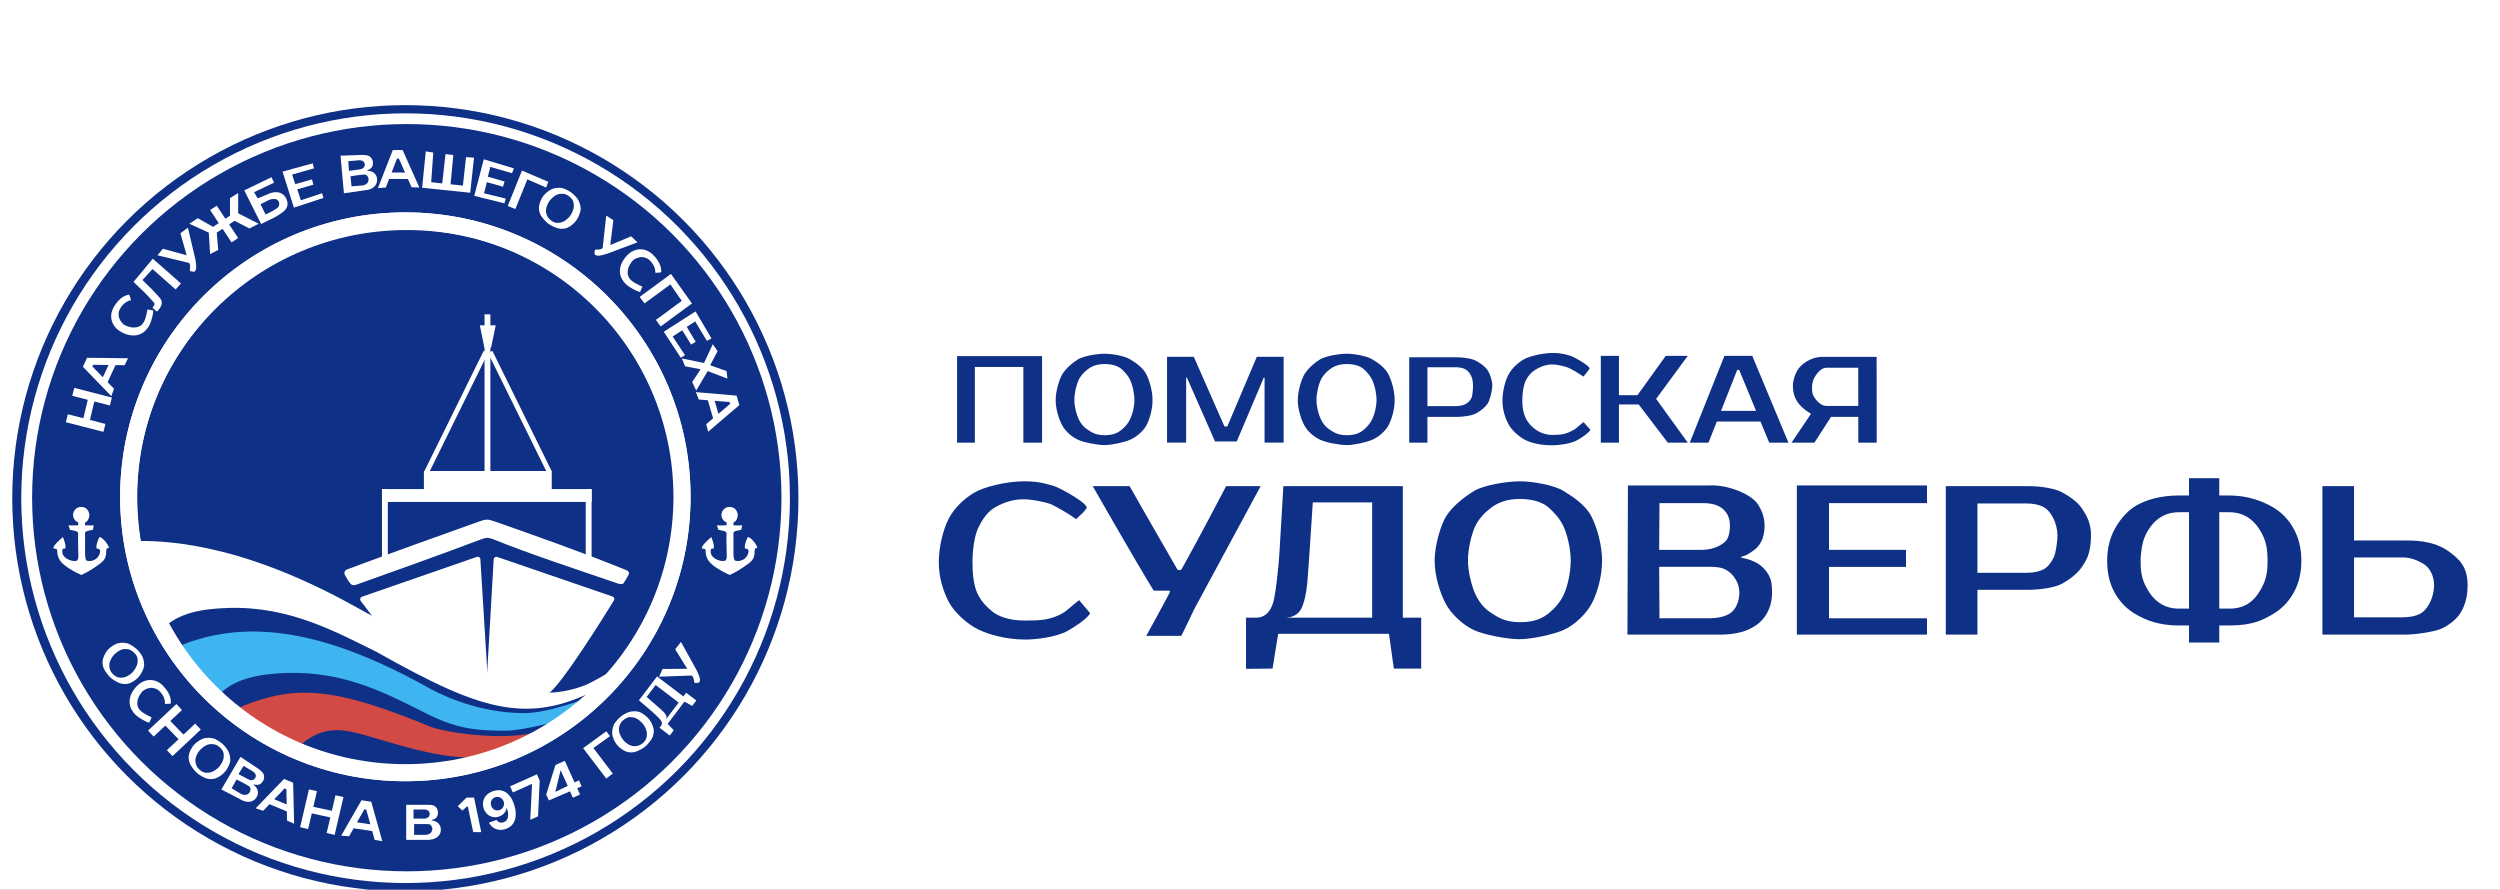 <svg width="281" height="100" viewBox="0 0 281 100" fill="none" xmlns="http://www.w3.org/2000/svg">
<rect x="0" y="0" width="281" height="100" fill="#808080" stroke="none"/>
<g clip-path="url(#clip0_1380_359)">
<rect width="281" height="100" fill="white"/>
<path d="M117.128 40.028V49.756H115.027V41.247H109.574V49.756H107.575V40.028H117.128Z" fill="#0F3087"/>
<path d="M131.177 40.103H134.182L137.63 47.934H137.95L141.268 40.103H144.28V49.747H142.137V42.442H142.049L139.009 49.62H136.57L133.41 42.442H133.322V49.747H131.177V40.103Z" fill="#0F3087"/>
<path d="M158.397 49.756V40.158H163.73C164.466 40.158 165.434 40.292 165.917 40.56C166.4 40.828 166.917 41.174 167.209 41.617C167.479 42.028 167.734 42.761 167.734 43.339C167.734 43.921 167.454 44.995 167.213 45.358C166.916 45.805 166.413 46.186 165.926 46.457C165.443 46.725 164.477 46.858 163.744 46.858H159.463V45.649H163.615C164.08 45.649 164.457 45.569 164.746 45.409C165.035 45.246 165.248 45.024 165.383 44.744C165.519 44.464 165.568 43.696 165.568 43.339C165.568 42.982 165.5 42.545 165.365 42.268C165.229 41.991 165.015 41.67 164.723 41.513C164.434 41.356 164.052 41.277 163.578 41.277H160.442V49.756H158.397Z" fill="#0F3087"/>
<path d="M178.644 41.467C178.354 41.881 178.267 41.991 177.968 42.33C177.43 41.931 176.583 41.467 176.328 41.351C176.073 41.236 175.175 40.976 174.511 40.964C173.657 40.948 172.921 41.34 172.49 41.614C172.063 41.888 171.724 42.29 171.475 42.819C171.228 43.349 171.105 44.265 171.105 45.029C171.105 45.798 171.228 46.447 171.475 46.977C171.724 47.506 172.106 47.893 172.49 48.198C172.875 48.503 173.575 48.888 174.511 48.888C175.591 48.888 176.074 48.77 176.893 48.313C177.187 48.148 177.574 47.755 177.99 47.443C178.232 47.738 178.459 47.95 178.771 48.313C178.552 48.7 177.704 49.238 177.288 49.472C176.48 49.927 175.031 50.052 174.511 50.052C173.169 50.052 172.144 49.797 171.475 49.472C170.794 49.142 169.891 48.354 169.522 47.628C169.155 46.901 168.877 46.035 168.877 45.029C168.877 44.019 169.157 42.882 169.526 42.159C169.895 41.433 170.557 40.827 171.197 40.439C171.837 40.048 173.334 39.679 174.511 39.674C175.564 39.674 176.069 39.864 176.526 39.998C176.902 40.108 178.882 41.203 178.644 41.467Z" fill="#0F3087"/>
<path d="M187.457 49.753L184.188 45.459H181.97V49.753H179.93V39.998H181.97V44.424H184.045L187.23 39.998H189.704L186.149 44.834L189.704 49.753H187.457Z" fill="#0F3087"/>
<path d="M192.035 49.753H189.931L193.826 39.998H196.954L201.02 49.753H198.859L195.479 41.572H195.264L192.035 49.753ZM192.266 46.183H198.342V47.383H192.266V46.183Z" fill="#0F3087"/>
<path d="M210.942 49.753H208.874L208.865 41.335H205.286C204.518 41.335 203.884 42.434 203.791 42.805C203.748 42.976 203.67 43.179 203.67 43.563C203.67 43.946 203.701 44.218 203.791 44.407C203.971 44.787 204.563 45.626 205.286 45.626H210.144V46.854H204.628C203.898 46.854 203.258 46.328 202.902 46.067C202.472 45.75 202.123 45.359 201.88 44.922C201.64 44.482 201.52 43.973 201.52 43.394C201.52 42.813 201.727 42.17 201.967 41.727C202.207 41.28 202.558 40.945 203.069 40.624C203.497 40.356 204.172 40.112 204.779 40.112H210.933L210.942 49.753ZM203.939 45.943L206.164 46.307L203.939 49.753H201.372L203.939 45.943Z" fill="#0F3087"/>
<path d="M156.759 44.96C156.759 45.97 156.47 47.024 156.1 47.75C155.731 48.473 154.952 49.113 154.247 49.426C153.624 49.702 152.197 50.028 151.381 50.028C150.562 50.028 149.041 49.736 148.38 49.426C147.675 49.095 146.941 48.476 146.572 47.75C146.203 47.024 145.871 45.967 145.871 44.96C145.871 43.951 146.286 42.605 146.619 42.066C147.031 41.399 147.74 40.779 148.38 40.392C149.023 40.001 150.562 39.759 151.381 39.759C152.197 39.759 153.607 40.001 154.247 40.392C154.89 40.779 155.69 41.339 156.059 42.066C156.428 42.789 156.759 43.951 156.759 44.96ZM154.722 44.96C154.722 44.191 154.496 43.244 154.247 42.718C154.001 42.189 153.638 41.823 153.312 41.518C152.986 41.213 152.377 40.918 151.381 40.918C150.548 40.918 149.954 41.14 149.463 41.518C149.1 41.798 148.697 42.189 148.448 42.718C148.201 43.244 147.974 44.191 147.974 44.96C147.974 45.73 148.201 46.57 148.448 47.099C148.697 47.625 149.036 48.026 149.463 48.299C149.891 48.57 150.34 48.916 151.381 48.916C152.422 48.916 152.91 48.609 153.289 48.299C153.622 48.028 154.001 47.625 154.247 47.099C154.496 46.57 154.722 45.73 154.722 44.96Z" fill="#0F3087"/>
<path d="M129.545 44.96C129.545 45.97 129.256 47.024 128.886 47.75C128.517 48.473 127.738 49.113 127.033 49.426C126.41 49.702 124.983 50.028 124.167 50.028C123.349 50.028 121.828 49.736 121.166 49.426C120.461 49.095 119.727 48.476 119.358 47.75C118.989 47.024 118.657 45.967 118.657 44.96C118.657 43.951 119.072 42.605 119.405 42.066C119.817 41.399 120.526 40.779 121.166 40.392C121.809 40.001 123.349 39.759 124.167 39.759C124.983 39.759 126.393 40.001 127.033 40.392C127.677 40.779 128.476 41.339 128.845 42.066C129.214 42.789 129.545 43.951 129.545 44.96ZM127.508 44.96C127.508 44.191 127.283 43.244 127.033 42.718C126.787 42.189 126.424 41.823 126.098 41.518C125.772 41.213 125.163 40.918 124.167 40.918C123.334 40.918 122.74 41.14 122.249 41.518C121.886 41.798 121.483 42.189 121.234 42.718C120.988 43.244 120.76 44.191 120.76 44.96C120.76 45.73 120.988 46.57 121.234 47.099C121.483 47.625 121.822 48.026 122.249 48.299C122.677 48.57 123.126 48.916 124.167 48.916C125.208 48.916 125.696 48.609 126.075 48.299C126.408 48.028 126.787 47.625 127.033 47.099C127.283 46.57 127.508 45.73 127.508 44.96Z" fill="#0F3087"/>
<path d="M180.073 62.999C180.073 64.727 179.578 66.531 178.946 67.774C178.314 69.012 176.941 70.282 175.735 70.817C174.669 71.289 172.187 71.847 170.791 71.847C169.39 71.847 166.787 71.347 165.655 70.817C164.448 70.251 163.086 69.017 162.454 67.774C161.822 66.531 161.255 64.722 161.255 62.999C161.255 61.272 161.964 58.969 162.535 58.046C163.24 56.904 164.598 55.844 165.694 55.18C166.795 54.511 169.429 54.098 170.83 54.098C172.226 54.098 174.64 54.511 175.735 55.18C176.836 55.844 178.243 56.803 178.875 58.046C179.507 59.283 180.073 61.272 180.073 62.999ZM176.548 62.999C176.548 61.683 176.162 60.063 175.735 59.162C175.314 58.256 174.693 57.63 174.135 57.108C173.577 56.586 172.534 56.082 170.83 56.082C169.405 56.082 168.387 56.461 167.548 57.108C166.927 57.587 166.237 58.256 165.81 59.162C165.389 60.063 164.999 61.683 164.999 62.999C164.999 64.316 165.428 65.918 165.849 66.824C166.276 67.724 166.855 68.409 167.587 68.878C168.319 69.341 169.087 69.933 170.869 69.933C172.651 69.933 173.486 69.408 174.135 68.878C174.704 68.413 175.353 67.724 175.774 66.824C176.201 65.918 176.548 64.316 176.548 62.999Z" fill="#0F3087"/>
<path d="M122.113 57.143C121.62 57.847 121.473 57.783 120.964 58.359C120.05 57.681 118.612 56.892 118.179 56.696C117.746 56.501 116.221 56.14 115.092 56.12C113.642 56.093 112.392 56.678 111.66 57.143C110.933 57.608 110.358 58.476 109.934 59.375C109.516 60.274 109.307 61.897 109.307 63.194C109.307 64.501 109.441 65.798 109.859 66.697C110.282 67.596 110.93 68.254 111.584 68.772C112.238 69.29 113.502 69.749 115.092 69.749C116.927 69.749 118.037 69.708 119.427 68.932C119.928 68.653 120.585 67.985 121.292 67.455C121.703 67.956 122.004 68.317 122.535 68.932C122.163 69.591 120.723 70.504 120.016 70.902C118.643 71.674 116.182 71.887 115.298 71.887C113.018 71.887 111.071 71.294 109.934 70.742C108.778 70.181 107.244 68.843 106.616 67.609C105.994 66.375 105.521 64.903 105.521 63.194C105.521 61.479 105.997 59.548 106.624 58.319C107.252 57.085 108.375 56.056 109.463 55.397C110.55 54.733 113.092 54.106 115.092 54.098C116.88 54.098 117.74 54.42 118.514 54.647C119.154 54.835 122.517 56.696 122.113 57.143Z" fill="#0F3087"/>
<path d="M218.707 71.331V54.64H227.982C229.261 54.64 230.945 54.873 231.785 55.339C232.625 55.804 233.524 56.406 234.031 57.177C234.501 57.892 235.028 58.743 235.028 60.172C235.028 62.266 234.45 63.055 234.031 63.687C233.515 64.465 232.647 65.123 231.801 65.594C230.961 66.059 229.28 66.292 228.006 66.292H220.561V64.383H227.781C228.59 64.383 229.245 64.244 229.748 63.966C230.251 63.682 230.621 63.102 230.856 62.615C231.092 62.128 231.259 60.793 231.259 60.172C231.259 59.551 231.06 58.791 230.824 58.309C230.589 57.827 230.217 57.269 229.708 56.996C229.205 56.723 228.541 56.587 227.717 56.587H222.263V71.331H218.707Z" fill="#0F3087"/>
<path d="M261.038 54.64V71.331H270.314C271.593 71.331 273.334 71.027 274.12 70.775C274.905 70.524 276.001 69.746 276.508 68.975C276.978 68.261 277.36 67.228 277.36 65.799C277.36 63.705 276.462 62.897 275.323 62.038C273.531 60.689 271.127 60.75 270.338 60.75H262.893V62.66H270.113C270.921 62.66 271.685 62.953 272.359 63.356C273.403 63.98 273.591 65.178 273.591 65.799C273.591 66.42 273.391 67.18 273.156 67.662C272.92 68.144 272.548 68.702 272.04 68.975C271.537 69.248 270.873 69.385 270.049 69.385H264.594V54.64H261.038Z" fill="#0F3087"/>
<path d="M132.775 71.473H128.839C128.839 71.473 131.288 67.016 131.413 66.715C131.413 66.715 131.601 66.389 131.413 66.389C130.691 66.389 130.264 66.389 129.675 66.389C127.453 62.766 122.821 54.643 122.821 54.643H126.968C126.968 54.643 129.675 59.419 132.299 63.944C132.404 64.125 132.733 64.127 132.835 63.944C134.923 60.196 137.814 54.643 137.814 54.643H141.696L134.243 68.447C133.987 69.027 132.775 71.473 132.775 71.473Z" fill="#0F3087"/>
<path d="M140.053 75.176V69.424H141.203C142.551 69.424 143.042 68.141 143.198 67.357C143.332 66.69 143.428 66.023 143.481 65.554C143.635 64.203 143.751 63.194 143.842 61.574L144.251 54.643L157.679 54.643V69.424H159.741V75.15H156.667L156.121 71.24H143.666L143.035 75.15L140.053 75.176ZM144.481 69.424L154.229 69.424V56.469H147.558C147.558 56.469 147.299 60.341 147.225 61.574C147.152 62.807 147.008 64.673 146.936 65.554C146.863 66.436 146.603 67.868 146.203 68.524C145.87 69.071 145.253 69.424 144.481 69.424Z" fill="#0F3087"/>
<path d="M182.925 71.331L182.979 54.563C182.979 54.563 188.544 54.563 192.11 54.563C194.068 54.441 196.902 55.489 197.673 56.804C198.077 57.492 198.339 58.219 198.339 59.082C198.339 59.809 198.206 60.423 197.939 60.923C197.672 61.417 197.38 61.689 196.931 61.99C196.488 62.286 196.319 62.425 195.785 62.562C195.678 62.589 195.696 62.717 195.785 62.717C195.994 62.717 196.637 62.861 197.293 63.181C197.865 63.462 198.403 63.945 198.766 64.576C199.13 65.207 199.175 65.732 199.175 66.635C199.175 67.527 198.964 68.328 198.544 69.039C198.129 69.743 197.487 70.303 196.618 70.718C195.749 71.127 194.638 71.331 193.285 71.331H182.925ZM186.525 69.496H191.975C193.236 69.496 194.139 69.251 194.685 68.763C195.23 68.274 195.503 67.368 195.503 66.635C195.503 66.084 195.364 65.578 195.085 65.118C194.807 64.658 194.443 64.28 193.925 64.007C193.414 63.734 192.679 63.706 191.975 63.706H186.491L186.525 69.496ZM186.491 61.803C186.491 61.803 189.426 61.803 191.307 61.803C192.748 61.803 193.79 61.104 194.068 60.695C194.352 60.28 194.444 59.645 194.444 59.082C194.444 58.361 194.242 57.772 193.736 57.283C193.23 56.794 192.455 56.55 191.409 56.55H186.525L186.491 61.803Z" fill="#0F3087"/>
<path d="M201.967 71.331V54.563L216.593 54.563V56.55L205.58 56.55V61.803H214.234V63.72L205.58 63.72V69.496L216.593 69.496V71.331L201.967 71.331Z" fill="#0F3087"/>
<path d="M244.919 55.691H250.57C252.682 55.691 254.328 56.358 255.356 56.943C256.39 57.523 257.2 58.338 257.785 59.389C258.376 60.435 258.672 61.651 258.672 63.037C258.672 64.412 258.376 65.619 257.785 66.659C257.2 67.699 256.39 68.511 255.356 69.097C254.328 69.676 253.236 70.304 250.579 70.304H244.919C242.592 70.304 241.194 69.679 240.16 69.105C239.125 68.525 238.313 67.719 237.722 66.685C237.137 65.65 236.844 64.443 236.844 63.062C236.844 61.67 237.14 60.449 237.731 59.398C238.322 58.346 239.131 57.382 240.16 56.797C241.194 56.212 242.789 55.691 244.919 55.691ZM244.919 57.574C243.155 57.574 241.924 58.53 241.118 60.229C240.81 60.879 240.606 62.08 240.606 63.062C240.606 64.023 240.688 64.882 241.118 65.773C241.925 67.448 243.132 68.41 244.919 68.41H250.587C252.474 68.41 253.56 67.443 254.363 65.773C254.795 64.876 254.874 64.003 254.874 63.037C254.874 62.065 254.791 61.132 254.363 60.229C253.559 58.532 252.328 57.574 250.57 57.574H244.919ZM249.446 53.747V72.224H246.042V53.747H249.446Z" fill="#0F3087"/>
<circle cx="45.56" cy="56.001" r="44.184" fill="#0F3087"/>
<ellipse cx="45.589" cy="55.997" rx="43.199" ry="43.256" fill="white"/>
<ellipse cx="45.723" cy="55.94" rx="42.113" ry="41.996" fill="#0F3087"/>
<ellipse cx="45.56" cy="55.841" rx="32.057" ry="31.968" fill="white"/>
<ellipse cx="45.729" cy="55.928" rx="30.343" ry="30.071" fill="#0F3087"/>
<path d="M20.223 73.113C21.977 75.839 23.186 75.374 24.392 77.615C26.238 75.77 29.099 75.24 32.215 75.142C39.263 74.921 44.166 77.805 48.557 79.945C51.752 81.502 53.838 81.627 56.882 81.627C58.43 81.627 62.03 80.748 63.369 80.328C63.9 80.161 66.163 78.906 66.163 78.906C66.163 78.906 61.849 80.653 58.912 80.653C55.774 80.653 51.596 79.864 47.418 77.467C34.245 70.198 26.238 70.641 20.223 73.113Z" fill="#3EB5F1" stroke="#3EB5F1"/>
<path d="M27.214 79.925C28.968 82.651 31.627 81.699 32.833 83.94C34.678 82.095 36.428 81.409 38.591 81.603C41.466 81.861 47.571 84.655 53.102 84.655C55.343 84.655 57.808 84.065 58.442 83.94C59.417 83.749 64.469 81.836 60.384 82.807C55.946 83.862 49.577 82.716 48.176 82.138C37.467 77.717 33.228 77.453 27.214 79.925Z" fill="#D24A43" stroke="#D24A43"/>
<path d="M77.618 55.841C77.618 73.497 63.265 87.809 45.56 87.809C27.856 87.809 13.503 73.497 13.503 55.841C13.503 38.186 27.856 23.873 45.56 23.873C63.265 23.873 77.618 38.186 77.618 55.841ZM15.426 55.841C15.426 72.438 28.918 85.891 45.56 85.891C62.203 85.891 75.695 72.438 75.695 55.841C75.695 39.245 62.203 25.791 45.56 25.791C28.918 25.791 15.426 39.245 15.426 55.841Z" fill="white"/>
<path d="M64.759 24.799C64.503 25.142 64.137 25.426 63.827 25.579C63.518 25.731 63.091 25.751 62.772 25.678C62.49 25.614 61.923 25.362 61.646 25.155C61.368 24.947 60.925 24.462 60.779 24.189C60.623 23.898 60.531 23.501 60.59 23.161C60.649 22.82 60.805 22.377 61.06 22.035C61.316 21.692 61.799 21.34 62.049 21.242C62.358 21.12 62.756 21.089 63.072 21.12C63.39 21.151 63.974 21.459 64.252 21.667C64.529 21.874 64.947 22.314 65.065 22.609C65.185 22.904 65.314 23.297 65.255 23.638C65.197 23.977 65.015 24.456 64.759 24.799ZM64.067 24.282C64.262 24.02 64.426 23.642 64.475 23.399C64.525 23.157 64.495 22.941 64.462 22.755C64.428 22.568 64.296 22.313 63.958 22.061C63.675 21.849 63.416 21.774 63.154 21.778C62.96 21.781 62.723 21.811 62.504 21.928C62.287 22.044 61.97 22.308 61.774 22.569C61.579 22.83 61.443 23.174 61.392 23.416C61.344 23.658 61.357 23.88 61.433 24.081C61.51 24.282 61.574 24.513 61.928 24.777C62.282 25.042 62.525 25.061 62.733 25.052C62.915 25.044 63.145 25.004 63.363 24.888C63.582 24.771 63.871 24.543 64.067 24.282Z" fill="white"/>
<path d="M72.946 80.831C73.213 81.165 73.396 81.591 73.466 81.93C73.535 82.267 73.446 82.685 73.295 82.975C73.161 83.231 72.774 83.717 72.504 83.933C72.233 84.149 71.651 84.454 71.35 84.527C71.029 84.603 70.622 84.592 70.307 84.449C69.993 84.306 69.603 84.043 69.337 83.71C69.07 83.375 68.852 82.82 68.82 82.553C68.78 82.222 68.851 81.83 68.961 81.532C69.071 81.232 69.517 80.745 69.788 80.529C70.059 80.313 70.59 80.02 70.906 79.98C71.221 79.939 71.634 79.913 71.949 80.056C72.263 80.198 72.68 80.496 72.946 80.831ZM72.271 81.369C72.068 81.114 71.743 80.86 71.521 80.752C71.299 80.641 71.082 80.616 70.894 80.601C70.705 80.586 70.425 80.65 70.095 80.913C69.819 81.133 69.68 81.364 69.618 81.619C69.571 81.808 69.541 82.044 69.599 82.285C69.656 82.525 69.831 82.899 70.034 83.154C70.238 83.409 70.535 83.627 70.757 83.737C70.979 83.846 71.197 83.889 71.411 83.867C71.624 83.843 71.865 83.839 72.21 83.564C72.555 83.289 72.635 83.058 72.679 82.855C72.718 82.677 72.737 82.443 72.679 82.204C72.622 81.962 72.475 81.624 72.271 81.369Z" fill="white"/>
<path d="M15.55 76.127C15.26 76.442 14.866 76.687 14.543 76.808C14.22 76.927 13.793 76.903 13.483 76.798C13.21 76.705 12.671 76.396 12.416 76.162C12.161 75.926 11.771 75.398 11.654 75.111C11.529 74.806 11.478 74.402 11.572 74.069C11.665 73.737 11.866 73.312 12.155 72.998C12.445 72.683 12.961 72.383 13.22 72.311C13.54 72.221 13.939 72.232 14.25 72.295C14.563 72.358 15.113 72.725 15.368 72.96C15.622 73.194 15.992 73.675 16.08 73.981C16.169 74.287 16.257 74.691 16.163 75.023C16.071 75.355 15.84 75.812 15.55 76.127ZM14.915 75.542C15.136 75.302 15.337 74.942 15.411 74.706C15.486 74.471 15.478 74.252 15.464 74.063C15.45 73.874 15.345 73.607 15.035 73.321C14.775 73.082 14.526 72.98 14.264 72.957C14.071 72.94 13.833 72.946 13.603 73.04C13.375 73.133 13.032 73.362 12.81 73.602C12.589 73.842 12.419 74.17 12.344 74.406C12.27 74.641 12.261 74.863 12.315 75.072C12.371 75.279 12.412 75.516 12.736 75.815C13.061 76.114 13.301 76.159 13.508 76.171C13.69 76.182 13.924 76.166 14.152 76.072C14.382 75.979 14.693 75.782 14.915 75.542Z" fill="white"/>
<path d="M25.229 86.813C24.939 87.128 24.545 87.374 24.221 87.494C23.898 87.613 23.472 87.589 23.162 87.484C22.889 87.391 22.35 87.082 22.096 86.848C21.84 86.612 21.45 86.084 21.333 85.797C21.208 85.492 21.157 85.088 21.251 84.755C21.344 84.423 21.545 83.998 21.834 83.684C22.124 83.369 22.64 83.069 22.899 82.997C23.219 82.907 23.618 82.918 23.929 82.981C24.242 83.044 24.791 83.411 25.047 83.646C25.301 83.88 25.671 84.361 25.759 84.667C25.848 84.973 25.936 85.377 25.842 85.71C25.75 86.041 25.519 86.499 25.229 86.813ZM24.593 86.228C24.815 85.988 25.016 85.628 25.09 85.392C25.165 85.156 25.157 84.938 25.143 84.749C25.129 84.561 25.024 84.293 24.714 84.007C24.454 83.768 24.205 83.666 23.943 83.643C23.75 83.626 23.512 83.632 23.282 83.726C23.054 83.819 22.711 84.049 22.489 84.288C22.268 84.528 22.098 84.856 22.023 85.091C21.949 85.327 21.94 85.549 21.994 85.758C22.05 85.965 22.09 86.202 22.415 86.501C22.74 86.8 22.98 86.845 23.187 86.857C23.369 86.868 23.603 86.852 23.831 86.758C24.061 86.665 24.372 86.468 24.593 86.228Z" fill="white"/>
<path d="M11.624 48.542L7.398 47.455L7.627 46.562L9.371 47.01L9.867 44.938L8.123 44.489L8.352 43.598L12.578 44.685L12.349 45.577L10.603 45.127L10.108 47.2L11.854 47.649L11.624 48.542Z" fill="white"/>
<path d="M16.639 82.119L19.822 79.133L20.453 79.806L19.14 81.038L20.624 82.566L21.937 81.334L22.567 82.006L19.385 84.992L18.755 84.32L20.07 83.087L18.585 81.558L17.271 82.791L16.639 82.119Z" fill="white"/>
<path d="M33.735 92.973L34.728 88.724L35.627 88.933L35.217 90.687L37.3 91.136L37.71 89.383L38.606 89.592L37.613 93.841L36.716 93.632L37.127 91.877L35.044 91.427L34.633 93.183L33.735 92.973Z" fill="white"/>
<path d="M43.366 21.075L42.479 21.145L44.148 16.868L45.255 16.868L47.139 21.075L46.265 21.05L44.831 17.823L44.621 17.823L43.366 21.075ZM43.337 19.394L46.135 19.398L46.163 20.118L43.366 20.114L43.337 19.394Z" fill="white"/>
<path d="M12.815 43.694L12.507 44.529L9.32 41.224L9.783 40.218L14.393 40.266L14.005 41.05L10.474 41.003L10.386 41.194L12.815 43.694ZM11.276 43.017L12.45 40.478L13.115 40.753L11.942 43.292L11.276 43.017Z" fill="white"/>
<path d="M29.58 91.132L28.735 90.853L31.927 87.554L32.948 87.982L33.06 92.59L32.263 92.229L32.188 88.699L31.994 88.618L29.58 91.132ZM30.203 89.571L32.782 90.656L32.53 91.33L29.951 90.245L30.203 89.571Z" fill="white"/>
<path d="M39.238 93.996L38.351 93.934L40.631 89.949L41.726 90.112L42.971 94.551L42.109 94.397L41.166 90.995L40.958 90.963L39.238 93.996ZM39.457 92.329L42.224 92.744L42.146 93.46L39.38 93.045L39.457 92.329Z" fill="white"/>
<path d="M78.534 44.904L78.217 44.073L82.791 44.47L83.103 45.533L79.596 48.525L79.374 47.679L82.067 45.395L82.007 45.193L78.534 44.904ZM80.138 44.404L80.922 47.089L80.24 47.319L79.456 44.633L80.138 44.404Z" fill="white"/>
<path d="M14.51 33.108C14.616 33.358 14.635 33.358 14.722 33.734C13.926 33.898 13.526 34.616 13.412 34.88C13.322 35.087 13.321 35.413 13.357 35.611C13.393 35.809 13.636 36.383 14.134 36.601C14.623 36.815 15.173 36.905 15.661 36.685C16.391 36.354 16.447 35.251 16.58 34.784C16.796 34.822 16.899 34.838 17.223 34.896C17.223 35.426 16.965 36.169 16.854 36.426C16.7 36.783 16.417 37.131 16.133 37.343C15.85 37.553 15.521 37.674 15.144 37.704C14.767 37.733 14.361 37.653 13.926 37.465C13.489 37.276 13.153 37.032 12.918 36.736C12.683 36.439 12.546 36.115 12.508 35.764C12.442 35.166 12.646 34.651 13.054 34.105C13.467 33.554 13.926 33.224 14.51 33.108Z" fill="white"/>
<path d="M19.203 79.075C18.933 79.112 18.928 79.131 18.543 79.117C18.592 78.307 18.001 77.734 17.776 77.555C17.6 77.415 17.285 77.329 17.084 77.313C16.884 77.295 16.267 77.381 15.926 77.806C15.593 78.222 15.363 78.73 15.45 79.258C15.579 80.049 16.63 80.39 17.047 80.64C16.954 80.838 16.912 80.934 16.772 81.232C16.259 81.094 15.609 80.652 15.39 80.478C15.085 80.236 14.822 79.873 14.691 79.544C14.562 79.216 14.531 78.866 14.6 78.494C14.669 78.123 14.852 77.752 15.147 77.381C15.443 77.008 15.765 76.747 16.112 76.597C16.46 76.447 16.808 76.399 17.157 76.453C17.751 76.544 18.196 76.874 18.617 77.41C19.043 77.952 19.242 78.482 19.203 79.075Z" fill="white"/>
<path d="M74.32 30.601C74.051 30.645 74.047 30.664 73.661 30.66C73.689 29.849 73.084 29.291 72.854 29.119C72.674 28.983 72.357 28.905 72.156 28.894C71.955 28.882 71.34 28.984 71.011 29.418C70.689 29.843 70.472 30.357 70.573 30.882C70.723 31.669 71.782 31.983 72.205 32.221C72.118 32.422 72.078 32.519 71.946 32.82C71.43 32.696 70.769 32.272 70.545 32.103C70.234 31.869 69.961 31.513 69.822 31.188C69.684 30.863 69.644 30.514 69.703 30.141C69.763 29.768 69.936 29.392 70.221 29.013C70.507 28.633 70.822 28.363 71.165 28.204C71.509 28.045 71.856 27.988 72.206 28.033C72.802 28.109 73.256 28.427 73.691 28.952C74.13 29.483 74.344 30.006 74.32 30.601Z" fill="white"/>
<path d="M17.646 35.029L17.137 34.583C17.233 34.455 17.388 34.306 17.368 34.136C17.359 34.06 17.137 33.807 16.961 33.635C16.785 33.463 16.593 33.202 16.298 32.924L15.006 31.688L17.175 29.078L20.334 31.86L19.742 32.534L17.138 30.24L16.014 31.476L17.089 32.534C17.441 32.873 17.646 33.146 17.883 33.396C18.109 33.635 18.208 33.831 18.185 34.081C18.163 34.33 18.035 34.586 17.804 34.85L17.646 35.029Z" fill="white"/>
<path d="M22.046 30.187C21.962 30.495 21.924 30.577 21.638 30.526C21.352 30.474 21.308 30.501 21.352 30.187C21.428 29.637 21.236 29.552 21.236 29.552L17.696 28.694L18.308 27.961L20.981 28.694L20.276 26.214L21.123 25.596C21.123 25.596 21.933 28.989 21.962 29.151C21.991 29.313 22.099 29.991 22.046 30.187Z" fill="white"/>
<path d="M78.673 76.322C78.676 76.641 78.661 76.73 78.372 76.758C78.083 76.786 78.048 76.824 78.005 76.509C77.93 75.96 77.722 75.93 77.722 75.93L74.082 76.061L74.472 75.191L77.244 75.173L75.893 72.976L76.542 72.152C76.542 72.152 78.24 75.199 78.312 75.347C78.384 75.496 78.671 76.119 78.673 76.322Z" fill="white"/>
<path d="M67.216 28.742C66.9 28.698 66.814 28.67 66.828 28.38C66.842 28.09 66.81 28.05 67.127 28.053C67.682 28.059 67.741 27.857 67.741 27.857L68.138 24.236L68.944 24.749L68.593 27.542L70.945 26.56L71.651 27.237C71.651 27.237 68.389 28.476 68.232 28.526C68.075 28.575 67.417 28.77 67.216 28.742Z" fill="white"/>
<path d="M24.362 23.116L26.771 26.755L26.025 27.249L23.616 23.61L24.362 23.116ZM23.616 28.559L23.468 26.148L21.284 25.15L22.231 24.523L23.948 25.498L25.851 24.24L25.851 22.271L26.771 21.692L26.771 23.975L29.078 25.15L28.035 25.68L26.364 24.819L24.362 26.148L24.527 28.088L23.616 28.559Z" fill="white"/>
<path d="M29.345 25.178L27.456 21.395L30.513 19.922L30.812 20.529L28.561 21.601L28.967 22.301L30.072 21.841C30.382 21.69 30.674 21.61 30.948 21.601C31.223 21.59 31.466 21.646 31.677 21.768C31.889 21.891 32.055 22.076 32.176 22.324C32.297 22.57 32.342 22.817 32.312 23.066C32.281 23.314 32.112 23.552 31.91 23.736C31.708 23.92 31.122 24.309 30.812 24.461L29.345 25.178ZM29.849 24.106L30.486 23.795C30.634 23.723 31.181 23.4 31.257 23.297C31.333 23.192 31.375 23.082 31.383 22.967C31.393 22.85 31.371 22.738 31.319 22.631C31.243 22.475 31.034 22.364 30.874 22.364C30.713 22.364 30.472 22.363 30.25 22.472L29.287 22.956L29.849 24.106Z" fill="white"/>
<path d="M33.035 23.338L31.757 19.29L35.154 18.355L35.285 18.924L32.834 19.624L33.181 20.7L35.062 20.164L35.228 20.751L33.416 21.282L33.815 22.51L36.198 21.714L36.353 22.248L33.035 23.338Z" fill="white"/>
<path d="M53.306 22.013L54.378 17.905L57.751 18.922L57.56 19.473L55.111 18.761L54.833 19.857L56.71 20.404L56.539 20.989L54.722 20.475L54.407 21.727L56.848 22.321L56.695 22.855L53.306 22.013Z" fill="white"/>
<path d="M74.606 37.29L78.181 35.001L79.969 38.036L79.454 38.311L78.138 36.127L77.191 36.743L78.198 38.418L77.675 38.732L76.689 37.122L75.609 37.827L76.999 39.92L76.523 40.209L74.606 37.29Z" fill="white"/>
<path d="M38.657 21.724L38.275 17.497L40.387 17.424C40.707 17.399 41.166 17.423 41.387 17.497C41.608 17.571 41.879 17.845 41.919 18.25C41.952 18.57 41.801 18.829 41.688 18.917C41.577 19.003 41.465 19.084 41.316 19.128C41.26 19.144 41.294 19.203 41.349 19.201C41.515 19.195 41.674 19.228 41.825 19.299C41.977 19.37 42.104 19.476 42.206 19.617C42.308 19.757 42.367 19.929 42.383 20.132C42.4 20.352 42.358 20.553 42.257 20.734C42.157 20.914 41.999 21.063 41.785 21.18C41.57 21.297 41.3 21.368 40.974 21.393L38.657 21.724ZM39.516 20.945L40.718 20.847C40.974 20.828 41.153 20.703 41.264 20.6C41.374 20.497 41.439 20.276 41.427 20.119C41.418 20.004 41.381 19.905 41.316 19.822C41.251 19.739 41.13 19.608 40.974 19.617C40.244 19.658 39.394 19.822 39.394 19.822L39.516 20.945ZM39.218 19.201L40.387 19.045C40.513 19.035 40.623 19.006 40.718 18.956C40.813 18.905 40.886 18.839 40.937 18.756C40.989 18.673 41.011 18.577 41.002 18.468C40.991 18.319 40.925 18.202 40.806 18.119C40.689 18.036 40.528 18.002 40.324 18.018L39.148 18.119L39.218 19.201Z" fill="white"/>
<path d="M24.882 88.736L27.03 85.076L28.791 86.245C29.066 86.411 29.425 86.698 29.562 86.887C29.698 87.075 29.759 87.456 29.556 87.809C29.396 88.088 29.123 88.211 28.981 88.216C28.84 88.221 28.702 88.222 28.555 88.172C28.5 88.153 28.493 88.22 28.539 88.251C28.678 88.342 28.788 88.461 28.869 88.606C28.952 88.753 28.994 88.913 28.995 89.087C28.996 89.261 28.944 89.435 28.838 89.609C28.724 89.798 28.573 89.937 28.386 90.025C28.199 90.114 27.985 90.143 27.742 90.113C27.5 90.084 27.239 89.984 26.959 89.815L24.882 88.736ZM26.034 88.603L27.068 89.222C27.288 89.355 27.507 89.358 27.656 89.339C27.806 89.319 27.987 89.177 28.068 89.042C28.128 88.944 28.155 88.842 28.151 88.737C28.147 88.631 28.124 88.454 27.992 88.371C27.375 87.979 26.588 87.618 26.588 87.618L26.034 88.603ZM26.806 87.011L27.848 87.564C27.956 87.629 28.063 87.669 28.168 87.684C28.276 87.698 28.374 87.686 28.463 87.649C28.554 87.612 28.627 87.546 28.684 87.453C28.762 87.324 28.776 87.192 28.727 87.055C28.68 86.919 28.569 86.798 28.394 86.692L27.379 86.09L26.806 87.011Z" fill="white"/>
<path d="M45.657 94.401L45.657 90.458H47.833C48.154 90.458 48.545 90.457 48.76 90.548C48.974 90.638 49.223 90.933 49.232 91.34C49.239 91.662 49.07 91.908 48.95 91.987C48.832 92.064 48.715 92.136 48.563 92.168C48.506 92.181 48.535 92.242 48.59 92.244C48.756 92.251 48.912 92.296 49.057 92.378C49.203 92.46 49.322 92.576 49.413 92.725C49.503 92.872 49.549 93.048 49.549 93.252C49.549 93.473 49.491 93.67 49.376 93.843C49.263 94.014 49.094 94.15 48.871 94.251C48.648 94.351 48.373 94.401 48.047 94.401L45.657 94.401ZM46.546 93.843L47.833 93.837C48.09 93.837 48.279 93.726 48.397 93.632C48.514 93.538 48.596 93.322 48.596 93.165C48.596 93.05 48.567 92.949 48.509 92.861C48.451 92.773 48.34 92.633 48.184 92.63C47.453 92.614 46.546 92.63 46.546 92.63V93.843ZM46.48 92.014H47.643C47.769 92.014 47.881 91.993 47.979 91.951C48.079 91.908 48.157 91.847 48.214 91.768C48.272 91.69 48.301 91.596 48.301 91.486C48.301 91.336 48.245 91.215 48.133 91.123C48.022 91.031 47.864 90.985 47.66 90.985L46.48 90.995V92.014Z" fill="white"/>
<path d="M47.857 17.012L48.7 17.15L48.465 20.479L49.708 20.618L50.074 17.319L50.952 17.426L50.644 20.714L52.029 20.866L52.385 17.657L53.279 17.723L52.852 21.663L47.446 21.108L47.857 17.012Z" fill="white"/>
<path d="M61.631 20.438L61.381 21.078L59.275 20.159L57.925 23.499L57.069 23.153L58.67 19.173L61.631 20.438Z" fill="white"/>
<path d="M68.146 82.197L68.567 82.739L66.7 84.076L68.876 86.947L68.141 87.505L65.543 84.091L68.146 82.197Z" fill="white"/>
<path d="M77.777 34.108L74.261 36.693L73.721 35.958L76.633 33.818L75.35 31.968L72.439 34.108L71.898 33.373L75.414 30.789L77.777 34.108Z" fill="white"/>
<path d="M80.657 39.47L79.834 41.034L79.847 41.065L81.662 41.704L81.765 42.56L79.545 41.709L78.253 43.904L77.8 42.942L78.728 41.532L78.714 41.501L77.002 41.171L76.641 40.291L79.136 40.8L80.115 38.683L80.657 39.47Z" fill="white"/>
<path d="M53.285 89.651L54.09 93.529L53.187 93.529L52.597 90.716L52.516 90.621L51.975 91.105L51.451 90.621L52.434 89.651L53.285 89.651Z" fill="white"/>
<path d="M59.606 92.145L59.799 88.139L59.787 88.112L57.641 89.072L57.333 88.383L60.351 87.034L60.663 87.732L60.475 91.757L59.606 92.145Z" fill="white"/>
<path d="M61.691 89.968L61.395 89.304L62.431 85.987L63.004 85.732L63.343 86.453L63.004 86.604L62.431 88.97L62.445 89.001L65.074 87.708L65.375 88.383L61.691 89.968ZM64.388 89.663L63.985 88.761L63.87 88.46L62.696 85.869L63.486 85.517L65.194 89.304L64.388 89.663Z" fill="white"/>
<path d="M55.416 88.925C55.628 88.851 55.844 88.816 56.065 88.819C56.287 88.821 56.502 88.874 56.711 88.976C56.92 89.077 57.115 89.241 57.294 89.467C57.475 89.692 57.631 89.99 57.762 90.363C57.883 90.713 57.953 91.039 57.969 91.342C57.986 91.643 57.955 91.915 57.876 92.157C57.796 92.4 57.671 92.608 57.499 92.78C57.327 92.951 57.114 93.081 56.859 93.17C56.584 93.265 56.322 93.297 56.075 93.264C55.827 93.23 55.607 93.144 55.414 93.004C55.222 92.864 55.073 92.683 54.965 92.461L55.825 92.162C55.911 92.301 56.022 92.393 56.158 92.439C56.294 92.483 56.441 92.478 56.599 92.423C56.867 92.33 57.031 92.142 57.089 91.86C57.147 91.577 57.106 91.231 56.965 90.823L56.937 90.832C56.917 90.975 56.87 91.108 56.796 91.231C56.721 91.353 56.624 91.462 56.505 91.556C56.387 91.649 56.252 91.722 56.101 91.775C55.858 91.86 55.621 91.878 55.391 91.83C55.161 91.782 54.956 91.678 54.777 91.516C54.597 91.355 54.463 91.145 54.374 90.889C54.276 90.613 54.254 90.345 54.308 90.084C54.362 89.823 54.483 89.592 54.671 89.389C54.86 89.185 55.109 89.031 55.416 88.925ZM55.66 89.607C55.525 89.654 55.415 89.728 55.332 89.83C55.249 89.93 55.196 90.046 55.172 90.176C55.15 90.306 55.163 90.438 55.211 90.571C55.258 90.707 55.33 90.819 55.426 90.907C55.524 90.993 55.636 91.05 55.762 91.079C55.888 91.106 56.019 91.096 56.153 91.049C56.253 91.014 56.34 90.963 56.413 90.895C56.486 90.828 56.542 90.75 56.582 90.662C56.623 90.573 56.647 90.478 56.653 90.379C56.659 90.279 56.645 90.18 56.611 90.082C56.564 89.952 56.492 89.844 56.393 89.756C56.295 89.668 56.182 89.61 56.053 89.581C55.924 89.552 55.793 89.561 55.66 89.607Z" fill="white"/>
<path d="M75.282 82.676L74.131 81.803L74.306 81.573C74.51 81.303 74.328 81.01 74.195 80.86C74.082 80.732 73.964 80.611 73.878 80.529C73.631 80.293 73.447 80.117 73.136 79.852L71.812 78.718L73.852 76.032L76.808 78.277L77.122 77.864L78.267 78.734L77.8 79.349L76.935 78.864L75.043 81.356L75.73 82.076L75.282 82.676ZM74.804 80.917L76.284 78.967L73.693 76.999L72.68 78.334C72.68 78.334 73.415 78.974 73.65 79.176C73.886 79.378 74.237 79.69 74.403 79.838C74.568 79.987 74.815 80.256 74.885 80.436C74.944 80.585 74.921 80.762 74.804 80.917Z" fill="white"/>
<path d="M11.173 60.366C10.786 61.157 10.781 61.67 10.913 61.67C11.044 61.67 11.307 61.708 11.247 62.053C11.056 63.142 9.785 63.192 9.673 62.941C9.53 62.62 9.56 62.189 9.56 61.283C9.556 60.944 9.573 60.499 9.56 59.903C9.56 59.67 10.167 59.616 10.438 59.553L10.537 59.048C10.278 59.048 9.843 59.066 9.56 59.048V58.727C9.872 58.626 10.046 58.217 10.046 57.881C10.046 57.657 9.892 57.325 9.73 57.189C9.567 57.053 9.357 56.978 9.117 56.978C8.847 56.978 8.647 57.073 8.478 57.242C8.309 57.412 8.213 57.642 8.213 57.881C8.213 58.269 8.458 58.599 8.802 58.727L8.779 59.048C8.496 59.066 7.956 59.048 7.696 59.048L7.869 59.553C8.14 59.617 8.748 59.67 8.779 59.903C8.766 60.5 8.783 60.944 8.779 61.283C8.779 62.067 8.884 62.676 8.721 62.941C8.527 63.258 7.072 62.941 6.995 62.053C6.995 61.57 7.118 61.67 7.279 61.67C7.402 61.67 7.439 61.283 7.072 60.366C7.072 60.366 5.757 61.446 6.052 61.67C6.308 61.67 6.432 61.708 6.432 61.869C6.432 62.764 6.792 63.248 7.696 63.849C8.426 64.335 9.151 64.625 9.151 64.625C9.151 64.625 9.807 64.335 10.537 63.849C11.669 63.097 11.938 62.872 11.938 61.939C11.938 61.731 11.998 61.598 12.189 61.598C12.432 61.598 11.608 60.366 11.173 60.366Z" fill="white"/>
<path d="M84.053 60.366C83.665 61.157 83.66 61.67 83.792 61.67C83.924 61.67 84.186 61.708 84.126 62.053C83.936 63.142 82.665 63.192 82.552 62.941C82.409 62.62 82.439 62.189 82.439 61.283C82.436 60.944 82.453 60.499 82.439 59.903C82.439 59.67 83.047 59.616 83.318 59.553L83.417 59.048C83.157 59.048 82.723 59.066 82.439 59.048V58.727C82.752 58.626 82.926 58.217 82.926 57.881C82.926 57.657 82.772 57.325 82.609 57.189C82.447 57.053 82.237 56.978 81.996 56.978C81.726 56.978 81.527 57.073 81.357 57.242C81.188 57.412 81.093 57.642 81.093 57.881C81.093 58.269 81.338 58.599 81.681 58.727L81.659 59.048C81.375 59.066 80.835 59.048 80.575 59.048L80.748 59.553C81.019 59.617 81.627 59.67 81.659 59.903C81.645 60.5 81.662 60.944 81.659 61.283C81.659 62.067 81.763 62.676 81.6 62.941C81.406 63.258 79.951 62.941 79.874 62.053C79.874 61.57 79.998 61.67 80.158 61.67C80.281 61.67 80.318 61.283 79.951 60.366C79.951 60.366 78.636 61.446 78.931 61.67C79.187 61.67 79.311 61.708 79.311 61.869C79.311 62.764 79.672 63.248 80.575 63.849C81.305 64.335 82.03 64.625 82.03 64.625C82.03 64.625 82.687 64.335 83.417 63.849C84.548 63.097 84.818 62.872 84.818 61.939C84.818 61.731 84.877 61.598 85.068 61.598C85.311 61.598 84.487 60.366 84.053 60.366Z" fill="white"/>
<path d="M40.541 67.539C40.418 67.376 40.49 67.141 40.682 67.074L53.594 62.595C53.782 62.53 53.98 62.662 53.992 62.86L54.779 75.583C54.791 75.786 54.602 75.942 54.405 75.892L45.171 73.549C45.105 73.532 45.046 73.494 45.005 73.439L40.541 67.539Z" fill="white"/>
<path d="M69.007 67.483C69.108 67.32 69.028 67.112 68.846 67.049L55.888 62.601C55.7 62.536 55.503 62.669 55.491 62.867L54.75 75.73C54.744 75.842 54.799 75.947 54.897 76.001C55.663 76.431 59.077 78.251 61.522 77.993C61.56 77.99 61.591 77.981 61.623 77.962C63.052 77.085 67.973 69.164 69.007 67.483Z" fill="white"/>
<path d="M39.011 64.004C44.905 61.796 49.099 60.33 53.885 58.607C54.637 58.336 54.853 58.347 55.594 58.607C60.26 60.244 65.64 62.145 70.448 64.105C70.631 64.18 70.764 64.382 70.674 64.559C70.448 65.007 70.278 65.251 70.069 65.567C69.978 65.705 69.691 65.671 69.389 65.567C63.692 63.62 59.604 62.286 55.473 60.626C54.961 60.42 54.704 60.382 54.061 60.626C49.647 62.297 44.293 64.209 40.007 65.732C39.775 65.815 39.545 65.792 39.39 65.6C39.136 65.287 39.011 65.078 38.758 64.609C38.637 64.384 38.754 64.1 39.011 64.004Z" fill="white"/>
<rect x="42.934" y="54.973" width="0.657" height="8.026" fill="white"/>
<rect x="54.463" y="35.334" width="0.657" height="18.593" fill="white"/>
<path d="M53.933 36.567H55.718L55.197 39.079H54.442L53.933 36.567Z" fill="white"/>
<rect x="54.854" y="39.676" width="0.545" height="15.082" transform="rotate(-26.245 54.854 39.676)" fill="white"/>
<rect width="0.545" height="15.082" transform="matrix(-0.897 -0.442 -0.442 0.897 54.854 39.676)" fill="white"/>
<rect x="42.934" y="56.419" width="1.446" height="23.562" transform="rotate(-90 42.934 56.419)" fill="white"/>
<rect x="47.645" y="55.212" width="2.272" height="14.37" transform="rotate(-90 47.645 55.212)" fill="white"/>
<rect x="65.838" y="54.973" width="0.657" height="8.026" fill="white"/>
<path d="M17.998 70.262C16.791 68.021 16.836 64.023 15.081 61.297C17.998 61.297 26.266 61.211 39.439 68.48C43.618 70.877 49.991 73.748 54.292 75.771C58.751 79.296 63.243 78.569 66.119 77.415C67.069 76.96 68.054 76.413 69.09 75.771C69.663 75.317 68.399 76.501 66.119 77.415C58.75 80.948 53.472 78.972 42.504 72.801C38.113 70.661 32.715 67.611 25.667 67.832C22.551 67.93 19.843 68.417 17.998 70.262Z" fill="white"/>
<path d="M17.998 70.262C16.791 68.021 16.836 64.023 15.081 61.297C17.998 61.297 26.266 61.211 39.439 68.48C43.618 70.877 49.991 73.748 54.292 75.771C62.285 82.09 70.386 74.745 69.09 75.771C60.017 81.388 54.886 79.768 42.504 72.801C38.113 70.661 32.715 67.611 25.667 67.832C22.551 67.93 19.843 68.417 17.998 70.262Z" stroke="white"/>
</g>
<defs>
<clipPath id="clip0_1380_359">
<rect width="281" height="100" fill="white"/>
</clipPath>
</defs>
</svg>
